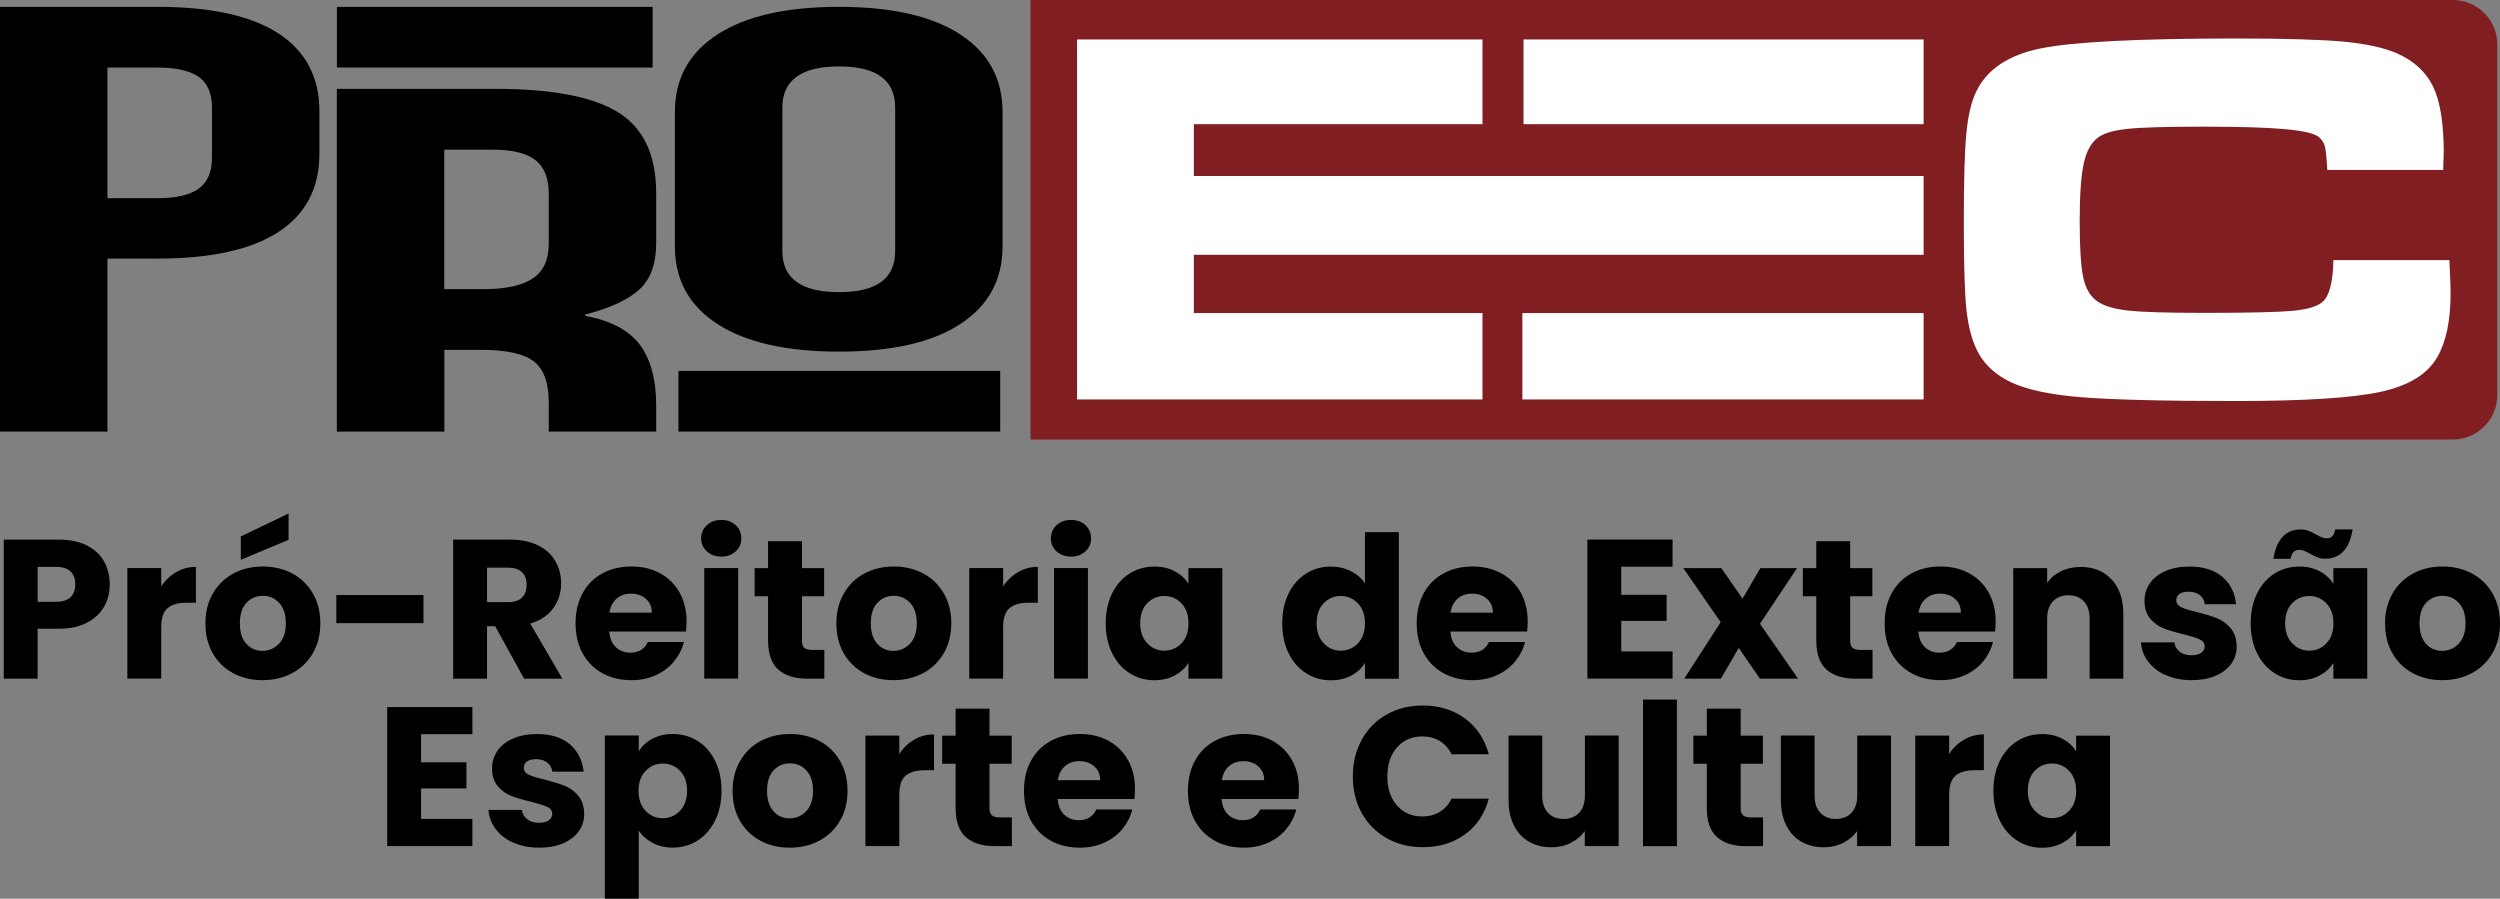 <svg xmlns="http://www.w3.org/2000/svg" id="Camada_2" viewBox="0 0 394.17 141.69"><rect x="0" y="0" width="394.17" height="141.69" fill="#808080" stroke="none"/><defs><style>      .cls-1, .cls-2 {        fill: #fff;      }      .cls-2 {        fill-rule: evenodd;      }      .cls-3 {        fill: #801e21;      }    </style></defs><g id="Camada_1-2" data-name="Camada_1"><g><g><path d="M16.43,95.62c-.58,1.05-1.48,1.9-2.69,2.54-1.21.65-2.71.97-4.5.97h-3.31v7.87H.59v-21.92h8.65c1.75,0,3.23.3,4.43.91,1.21.6,2.11,1.44,2.72,2.5.6,1.06.91,2.28.91,3.65,0,1.27-.29,2.43-.87,3.48ZM11.12,94.16c.5-.48.75-1.16.75-2.03s-.25-1.55-.75-2.03-1.26-.72-2.28-.72h-2.9v5.5h2.9c1.02,0,1.78-.24,2.28-.72Z"></path><path d="M27.77,90.21c.94-.55,1.98-.83,3.12-.83v5.65h-1.47c-1.33,0-2.33.29-3,.86-.67.57-1,1.58-1,3.01v8.09h-5.34v-17.42h5.34v2.9c.62-.96,1.41-1.71,2.34-2.26h.01Z"></path><path d="M36.78,106.15c-1.36-.73-2.44-1.77-3.22-3.12s-1.17-2.93-1.17-4.75.4-3.37,1.19-4.73c.79-1.36,1.87-2.41,3.25-3.14,1.37-.73,2.91-1.09,4.62-1.09s3.25.36,4.62,1.09,2.46,1.78,3.25,3.14c.79,1.36,1.19,2.94,1.19,4.73s-.4,3.37-1.2,4.73c-.8,1.36-1.89,2.41-3.28,3.14-1.38.73-2.93,1.09-4.64,1.09s-3.24-.36-4.61-1.09h0ZM43.99,101.5c.72-.75,1.08-1.82,1.08-3.22s-.35-2.47-1.05-3.22-1.56-1.12-2.58-1.12-1.9.37-2.59,1.11-1.03,1.82-1.03,3.23.34,2.47,1.01,3.22c.68.75,1.52,1.12,2.54,1.12s1.89-.37,2.61-1.12h.01ZM45.5,85.11l-7.53,3.15v-3.68l7.53-3.62v4.15Z"></path><path d="M66.77,93.82v4.43h-13.74v-4.43h13.74Z"></path><path d="M82.63,107l-4.56-8.27h-1.28v8.27h-5.34v-21.92h8.96c1.73,0,3.2.3,4.42.91s2.13,1.43,2.73,2.48c.6,1.05.91,2.22.91,3.51,0,1.46-.41,2.76-1.23,3.9-.82,1.14-2.04,1.96-3.64,2.44l5.06,8.68h-6.03,0ZM76.79,94.94h3.31c.98,0,1.71-.24,2.2-.72s.73-1.16.73-2.03-.24-1.49-.73-1.97-1.22-.72-2.2-.72h-3.31v5.43h0Z"></path><path d="M108.14,99.57h-12.08c.08,1.08.43,1.91,1.05,2.48.61.57,1.37.86,2.26.86,1.33,0,2.26-.56,2.78-1.69h5.68c-.29,1.14-.82,2.17-1.58,3.09-.76.92-1.71,1.63-2.86,2.15-1.15.52-2.43.78-3.84.78-1.71,0-3.23-.36-4.56-1.09s-2.37-1.77-3.12-3.12-1.12-2.93-1.12-4.75.37-3.39,1.11-4.75c.74-1.35,1.77-2.39,3.11-3.12,1.33-.73,2.86-1.09,4.59-1.09s3.18.35,4.5,1.06c1.31.71,2.34,1.72,3.08,3.03s1.11,2.84,1.11,4.59c0,.5-.03,1.02-.09,1.56h-.02ZM102.77,96.6c0-.92-.31-1.64-.94-2.19-.62-.54-1.41-.81-2.34-.81s-1.65.26-2.26.78-.99,1.26-1.14,2.22h6.68Z"></path><path d="M111.44,86.93c-.59-.55-.89-1.23-.89-2.04s.3-1.53.89-2.08,1.36-.83,2.3-.83,1.67.28,2.26.83.89,1.24.89,2.08-.3,1.49-.89,2.04-1.35.83-2.26.83-1.7-.28-2.3-.83ZM116.38,89.57v17.42h-5.34v-17.42h5.34Z"></path><path d="M129.97,102.47v4.53h-2.72c-1.94,0-3.45-.47-4.53-1.42s-1.62-2.49-1.62-4.64v-6.93h-2.12v-4.43h2.12v-4.25h5.34v4.25h3.5v4.43h-3.5v7c0,.52.12.9.37,1.12.25.23.67.34,1.25.34h1.91Z"></path><path d="M136.26,106.15c-1.36-.73-2.44-1.77-3.22-3.12-.78-1.35-1.17-2.93-1.17-4.75s.4-3.37,1.19-4.73c.79-1.36,1.87-2.41,3.25-3.14,1.37-.73,2.91-1.09,4.62-1.09s3.25.36,4.62,1.09,2.46,1.78,3.25,3.14c.79,1.36,1.19,2.94,1.19,4.73s-.4,3.37-1.2,4.73c-.8,1.36-1.89,2.41-3.28,3.14-1.38.73-2.93,1.09-4.64,1.09s-3.24-.36-4.61-1.09h0ZM143.47,101.5c.72-.75,1.08-1.82,1.08-3.22s-.35-2.47-1.05-3.22-1.56-1.12-2.58-1.12-1.9.37-2.59,1.11-1.03,1.82-1.03,3.23.34,2.47,1.01,3.22c.68.75,1.52,1.12,2.54,1.12s1.89-.37,2.61-1.12h.01Z"></path><path d="M160.51,90.21c.94-.55,1.98-.83,3.12-.83v5.65h-1.47c-1.33,0-2.33.29-3,.86-.67.57-1,1.58-1,3.01v8.09h-5.34v-17.42h5.34v2.9c.62-.96,1.41-1.71,2.34-2.26h0Z"></path><path d="M166.58,86.93c-.59-.55-.89-1.23-.89-2.04s.3-1.53.89-2.08,1.36-.83,2.3-.83,1.67.28,2.26.83.89,1.24.89,2.08-.3,1.49-.89,2.04-1.35.83-2.26.83-1.7-.28-2.3-.83ZM171.53,89.57v17.42h-5.34v-17.42h5.34Z"></path><path d="M175.35,93.54c.68-1.35,1.6-2.39,2.76-3.12,1.17-.73,2.47-1.09,3.9-1.09,1.23,0,2.31.25,3.23.75.93.5,1.64,1.16,2.14,1.97v-2.47h5.34v17.42h-5.34v-2.47c-.52.81-1.24,1.47-2.17,1.97s-2,.75-3.23.75c-1.42,0-2.71-.37-3.87-1.11-1.17-.74-2.09-1.79-2.76-3.15-.68-1.36-1.01-2.94-1.01-4.73s.34-3.36,1.01-4.71h0ZM186.28,95.13c-.74-.77-1.64-1.16-2.7-1.16s-1.96.38-2.7,1.14-1.11,1.81-1.11,3.14.37,2.39,1.11,3.17,1.64,1.17,2.7,1.17,1.96-.39,2.7-1.16,1.11-1.82,1.11-3.15-.37-2.38-1.11-3.15h0Z"></path><path d="M203.18,93.54c.68-1.35,1.6-2.39,2.76-3.12,1.17-.73,2.47-1.09,3.9-1.09,1.15,0,2.19.24,3.14.72s1.69,1.12,2.23,1.94v-8.09h5.34v23.11h-5.34v-2.5c-.5.83-1.21,1.5-2.14,2s-2,.75-3.23.75c-1.44,0-2.74-.37-3.9-1.11-1.17-.74-2.09-1.79-2.76-3.15-.68-1.36-1.01-2.94-1.01-4.73s.34-3.36,1.01-4.71v-.02ZM214.1,95.13c-.74-.77-1.64-1.16-2.7-1.16s-1.96.38-2.7,1.14-1.11,1.81-1.11,3.14.37,2.39,1.11,3.17,1.64,1.17,2.7,1.17,1.96-.39,2.7-1.16,1.11-1.82,1.11-3.15-.37-2.38-1.11-3.15h0Z"></path><path d="M240.76,99.57h-12.08c.08,1.08.43,1.91,1.05,2.48.61.57,1.37.86,2.26.86,1.33,0,2.26-.56,2.78-1.69h5.68c-.29,1.14-.82,2.17-1.58,3.09-.76.92-1.71,1.63-2.86,2.15-1.15.52-2.43.78-3.84.78-1.71,0-3.23-.36-4.56-1.09s-2.37-1.77-3.12-3.12-1.12-2.93-1.12-4.75.37-3.39,1.11-4.75c.74-1.35,1.77-2.39,3.11-3.12,1.33-.73,2.86-1.09,4.59-1.09s3.18.35,4.5,1.06c1.31.71,2.34,1.72,3.08,3.03s1.11,2.84,1.11,4.59c0,.5-.03,1.02-.09,1.56h-.02ZM235.38,96.6c0-.92-.31-1.64-.94-2.19-.62-.54-1.41-.81-2.34-.81s-1.65.26-2.26.78-.99,1.26-1.14,2.22h6.68Z"></path><path d="M255.62,89.35v4.43h7.15v4.12h-7.15v4.81h8.09v4.28h-13.43v-21.92h13.43v4.28h-8.09Z"></path><path d="M277.48,107l-3.34-4.84-2.81,4.84h-5.78l5.75-8.9-5.9-8.52h6l3.34,4.81,2.81-4.81h5.78l-5.84,8.77,6,8.65h-6.01Z"></path><path d="M295.24,102.47v4.53h-2.72c-1.94,0-3.45-.47-4.53-1.42s-1.62-2.49-1.62-4.64v-6.93h-2.12v-4.43h2.12v-4.25h5.34v4.25h3.5v4.43h-3.5v7c0,.52.12.9.37,1.12.25.23.67.34,1.25.34h1.91Z"></path><path d="M314.54,99.57h-12.08c.08,1.08.43,1.91,1.05,2.48.61.57,1.37.86,2.26.86,1.33,0,2.26-.56,2.78-1.69h5.68c-.29,1.14-.82,2.17-1.58,3.09-.76.92-1.71,1.63-2.86,2.15-1.15.52-2.43.78-3.84.78-1.71,0-3.23-.36-4.56-1.09s-2.37-1.77-3.12-3.12-1.12-2.93-1.12-4.75.37-3.39,1.11-4.75c.74-1.35,1.77-2.39,3.11-3.12,1.33-.73,2.86-1.09,4.59-1.09s3.18.35,4.5,1.06c1.31.71,2.34,1.72,3.08,3.03s1.11,2.84,1.11,4.59c0,.5-.03,1.02-.09,1.56h-.02ZM309.17,96.6c0-.92-.31-1.64-.94-2.19-.62-.54-1.41-.81-2.34-.81s-1.65.26-2.26.78-.99,1.26-1.14,2.22h6.68Z"></path><path d="M332.95,91.37c1.22,1.32,1.83,3.14,1.83,5.45v10.18h-5.31v-9.46c0-1.17-.3-2.07-.91-2.72-.6-.65-1.42-.97-2.44-.97s-1.83.32-2.44.97c-.6.65-.91,1.55-.91,2.72v9.46h-5.34v-17.42h5.34v2.31c.54-.77,1.27-1.38,2.19-1.83.92-.45,1.95-.67,3.09-.67,2.04,0,3.67.66,4.89,1.98h0Z"></path><path d="M341.52,106.47c-1.19-.52-2.12-1.23-2.81-2.14s-1.07-1.92-1.16-3.04h5.28c.06.6.34,1.09.84,1.47s1.11.56,1.84.56c.67,0,1.18-.13,1.55-.39.36-.26.55-.6.55-1.01,0-.5-.26-.87-.78-1.11s-1.36-.5-2.53-.8c-1.25-.29-2.29-.6-3.12-.92s-1.55-.83-2.15-1.53c-.6-.7-.91-1.64-.91-2.83,0-1,.28-1.91.83-2.73s1.36-1.47,2.44-1.95c1.07-.48,2.35-.72,3.83-.72,2.19,0,3.91.54,5.17,1.62s1.98,2.52,2.17,4.31h-4.93c-.08-.6-.35-1.08-.8-1.44-.45-.35-1.04-.53-1.76-.53-.62,0-1.1.12-1.44.36-.33.24-.5.57-.5.98,0,.5.27.87.8,1.12s1.36.5,2.48.75c1.29.33,2.34.66,3.15.98s1.52.84,2.14,1.56c.61.72.93,1.68.95,2.89,0,1.02-.29,1.93-.86,2.73-.57.8-1.4,1.43-2.47,1.89-1.07.46-2.32.69-3.73.69-1.52,0-2.87-.26-4.06-.78h-.01Z"></path><path d="M355.87,93.54c.68-1.35,1.6-2.39,2.76-3.12,1.17-.73,2.47-1.09,3.9-1.09,1.23,0,2.31.25,3.23.75.93.5,1.64,1.16,2.14,1.97v-2.47h5.34v17.42h-5.34v-2.47c-.52.81-1.24,1.47-2.17,1.97s-2,.75-3.23.75c-1.42,0-2.71-.37-3.87-1.11-1.17-.74-2.09-1.79-2.76-3.15-.68-1.36-1.01-2.94-1.01-4.73s.34-3.36,1.01-4.71h0ZM362.75,83.48c.46,0,.86.07,1.2.2s.77.34,1.26.61c.37.21.68.36.91.45.23.09.47.14.72.14.77,0,1.22-.47,1.34-1.41h2.75c-.5,3.08-1.94,4.62-4.31,4.62-.46,0-.86-.07-1.2-.2s-.77-.34-1.26-.61c-.38-.21-.68-.36-.91-.45s-.47-.14-.72-.14c-.77,0-1.23.47-1.37,1.41h-2.72c.5-3.08,1.94-4.62,4.31-4.62h0ZM366.8,95.13c-.74-.77-1.64-1.16-2.7-1.16s-1.96.38-2.7,1.14-1.11,1.81-1.11,3.14.37,2.39,1.11,3.17,1.64,1.17,2.7,1.17,1.96-.39,2.7-1.16,1.11-1.82,1.11-3.15-.37-2.38-1.11-3.15h0Z"></path><path d="M380.44,106.15c-1.36-.73-2.44-1.77-3.22-3.12-.78-1.35-1.17-2.93-1.17-4.75s.4-3.37,1.19-4.73c.79-1.36,1.87-2.41,3.25-3.14,1.37-.73,2.91-1.09,4.62-1.09s3.25.36,4.62,1.09,2.46,1.78,3.25,3.14c.79,1.36,1.19,2.94,1.19,4.73s-.4,3.37-1.2,4.73c-.8,1.36-1.89,2.41-3.28,3.14-1.38.73-2.93,1.09-4.64,1.09s-3.24-.36-4.61-1.09h0ZM387.65,101.5c.72-.75,1.08-1.82,1.08-3.22s-.35-2.47-1.05-3.22-1.56-1.12-2.58-1.12-1.9.37-2.59,1.11-1.03,1.82-1.03,3.23.34,2.47,1.01,3.22c.68.75,1.52,1.12,2.54,1.12s1.89-.37,2.61-1.12h.01Z"></path><path d="M66.39,115.76v4.43h7.15v4.12h-7.15v4.81h8.09v4.28h-13.43v-21.92h13.43v4.28h-8.09Z"></path><path d="M80.98,132.88c-1.19-.52-2.12-1.23-2.81-2.14s-1.07-1.92-1.16-3.04h5.28c.06.6.34,1.09.84,1.47s1.11.56,1.84.56c.67,0,1.18-.13,1.55-.39.36-.26.55-.6.55-1.01,0-.5-.26-.87-.78-1.11s-1.36-.5-2.53-.8c-1.25-.29-2.29-.6-3.12-.92s-1.55-.83-2.15-1.53c-.6-.7-.91-1.64-.91-2.83,0-1,.28-1.91.83-2.73s1.36-1.47,2.44-1.95c1.07-.48,2.35-.72,3.83-.72,2.19,0,3.91.54,5.17,1.62s1.98,2.52,2.17,4.31h-4.93c-.08-.6-.35-1.08-.8-1.44-.45-.35-1.04-.53-1.76-.53-.62,0-1.1.12-1.44.36-.33.24-.5.57-.5.98,0,.5.27.87.8,1.12s1.36.5,2.48.75c1.29.33,2.34.66,3.15.98s1.52.84,2.14,1.56c.61.72.93,1.68.95,2.89,0,1.02-.29,1.93-.86,2.73-.57.8-1.4,1.43-2.47,1.89-1.07.46-2.32.69-3.73.69-1.52,0-2.87-.26-4.06-.78h-.01Z"></path><path d="M102.86,116.48c.92-.5,1.99-.75,3.22-.75,1.44,0,2.74.36,3.9,1.09,1.17.73,2.09,1.77,2.76,3.12.68,1.35,1.02,2.92,1.02,4.71s-.34,3.37-1.02,4.73c-.68,1.36-1.6,2.42-2.76,3.15-1.17.74-2.47,1.11-3.9,1.11-1.21,0-2.27-.25-3.2-.75s-1.65-1.14-2.17-1.94v10.74h-5.34v-25.73h5.34v2.47c.52-.81,1.24-1.47,2.15-1.97v.02ZM107.22,121.53c-.74-.76-1.65-1.14-2.73-1.14s-1.96.39-2.7,1.16-1.11,1.82-1.11,3.15.37,2.38,1.11,3.15,1.64,1.16,2.7,1.16,1.97-.39,2.72-1.17,1.12-1.84,1.12-3.17-.37-2.38-1.11-3.14h0Z"></path><path d="M119.9,132.56c-1.36-.73-2.44-1.77-3.22-3.12-.78-1.35-1.17-2.93-1.17-4.75s.4-3.37,1.19-4.73c.79-1.36,1.87-2.41,3.25-3.14,1.37-.73,2.91-1.09,4.62-1.09s3.25.36,4.62,1.09,2.46,1.78,3.25,3.14c.79,1.36,1.19,2.94,1.19,4.73s-.4,3.37-1.2,4.73c-.8,1.36-1.89,2.41-3.28,3.14-1.38.73-2.93,1.09-4.64,1.09s-3.24-.36-4.61-1.09h0ZM127.11,127.91c.72-.75,1.08-1.82,1.08-3.22s-.35-2.47-1.05-3.22-1.56-1.12-2.58-1.12-1.9.37-2.59,1.11-1.03,1.82-1.03,3.23.34,2.47,1.01,3.22c.68.75,1.52,1.12,2.54,1.12s1.89-.37,2.61-1.12h.01Z"></path><path d="M144.14,116.62c.94-.55,1.98-.83,3.12-.83v5.65h-1.47c-1.33,0-2.33.29-3,.86-.67.57-1,1.58-1,3.01v8.09h-5.34v-17.42h5.34v2.9c.62-.96,1.41-1.71,2.34-2.26h0Z"></path><path d="M159.54,128.88v4.53h-2.72c-1.94,0-3.45-.47-4.53-1.42s-1.62-2.49-1.62-4.64v-6.93h-2.12v-4.43h2.12v-4.25h5.34v4.25h3.5v4.43h-3.5v7c0,.52.12.9.37,1.12.25.23.67.34,1.25.34h1.91Z"></path><path d="M178.84,125.98h-12.08c.08,1.08.43,1.91,1.05,2.48.61.57,1.37.86,2.26.86,1.33,0,2.26-.56,2.78-1.69h5.68c-.29,1.14-.82,2.17-1.58,3.09-.76.92-1.71,1.63-2.86,2.15-1.15.52-2.43.78-3.84.78-1.71,0-3.23-.36-4.56-1.09s-2.37-1.77-3.12-3.12-1.12-2.93-1.12-4.75.37-3.39,1.11-4.75c.74-1.35,1.77-2.39,3.11-3.12,1.33-.73,2.86-1.09,4.59-1.09s3.18.35,4.5,1.06c1.31.71,2.34,1.72,3.08,3.03s1.11,2.84,1.11,4.59c0,.5-.03,1.02-.09,1.56h-.02ZM173.46,123.01c0-.92-.31-1.64-.94-2.19-.62-.54-1.41-.81-2.34-.81s-1.65.26-2.26.78-.99,1.26-1.14,2.22h6.68Z"></path><path d="M204.69,125.98h-12.08c.08,1.08.43,1.91,1.05,2.48.61.57,1.37.86,2.26.86,1.33,0,2.26-.56,2.78-1.69h5.68c-.29,1.14-.82,2.17-1.58,3.09-.76.92-1.71,1.63-2.86,2.15-1.15.52-2.43.78-3.84.78-1.71,0-3.23-.36-4.56-1.09s-2.37-1.77-3.12-3.12-1.12-2.93-1.12-4.75.37-3.39,1.11-4.75c.74-1.35,1.77-2.39,3.11-3.12,1.33-.73,2.86-1.09,4.59-1.09s3.18.35,4.5,1.06c1.31.71,2.34,1.72,3.08,3.03s1.11,2.84,1.11,4.59c0,.5-.03,1.02-.09,1.56h-.02ZM199.32,123.01c0-.92-.31-1.64-.94-2.19-.62-.54-1.41-.81-2.34-.81s-1.65.26-2.26.78-.99,1.26-1.14,2.22h6.68Z"></path><path d="M214.71,116.62c.94-1.7,2.24-3.02,3.92-3.96,1.68-.95,3.58-1.42,5.7-1.42,2.6,0,4.83.69,6.68,2.06s3.09,3.25,3.72,5.62h-5.87c-.44-.92-1.06-1.61-1.86-2.09s-1.71-.72-2.73-.72c-1.64,0-2.98.57-4,1.72s-1.53,2.68-1.53,4.59.51,3.45,1.53,4.59c1.02,1.15,2.35,1.72,4,1.72,1.02,0,1.93-.24,2.73-.72s1.42-1.18,1.86-2.09h5.87c-.62,2.37-1.86,4.24-3.72,5.61-1.85,1.36-4.08,2.04-6.68,2.04-2.12,0-4.02-.47-5.7-1.42s-2.98-2.26-3.92-3.95-1.41-3.61-1.41-5.78.47-4.1,1.41-5.79h0Z"></path><path d="M255.21,115.98v17.42h-5.34v-2.37c-.54.77-1.28,1.39-2.2,1.86-.93.47-1.95.7-3.08.7-1.33,0-2.51-.3-3.53-.89-1.02-.59-1.81-1.45-2.37-2.58s-.84-2.45-.84-3.97v-10.18h5.31v9.46c0,1.17.3,2.07.91,2.72.6.65,1.42.97,2.44.97s1.86-.32,2.47-.97c.6-.64.91-1.55.91-2.72v-9.46h5.34-.02Z"></path><path d="M264.39,110.3v23.11h-5.34v-23.11h5.34Z"></path><path d="M277.98,128.88v4.53h-2.72c-1.94,0-3.45-.47-4.53-1.42s-1.62-2.49-1.62-4.64v-6.93h-2.12v-4.43h2.12v-4.25h5.34v4.25h3.5v4.43h-3.5v7c0,.52.12.9.37,1.12.25.23.67.34,1.25.34h1.91Z"></path><path d="M298.15,115.98v17.42h-5.34v-2.37c-.54.77-1.28,1.39-2.2,1.86-.93.47-1.95.7-3.08.7-1.33,0-2.51-.3-3.53-.89-1.02-.59-1.81-1.45-2.37-2.58s-.84-2.45-.84-3.97v-10.18h5.31v9.46c0,1.17.3,2.07.91,2.72.6.65,1.42.97,2.44.97s1.86-.32,2.47-.97c.6-.64.91-1.55.91-2.72v-9.46h5.34-.02Z"></path><path d="M309.67,116.62c.94-.55,1.98-.83,3.12-.83v5.65h-1.47c-1.33,0-2.33.29-3,.86-.67.57-1,1.58-1,3.01v8.09h-5.34v-17.42h5.34v2.9c.62-.96,1.41-1.71,2.34-2.26h0Z"></path><path d="M315.31,119.95c.68-1.35,1.6-2.39,2.76-3.12,1.17-.73,2.47-1.09,3.9-1.09,1.23,0,2.31.25,3.23.75.93.5,1.64,1.16,2.14,1.97v-2.47h5.34v17.42h-5.34v-2.47c-.52.81-1.24,1.47-2.17,1.97s-2,.75-3.23.75c-1.42,0-2.71-.37-3.87-1.11-1.17-.74-2.09-1.79-2.76-3.15-.68-1.36-1.01-2.94-1.01-4.73s.34-3.36,1.01-4.71h0ZM326.23,121.54c-.74-.77-1.64-1.16-2.7-1.16s-1.96.38-2.7,1.14-1.11,1.81-1.11,3.14.37,2.39,1.11,3.17,1.64,1.17,2.7,1.17,1.96-.39,2.7-1.16,1.11-1.82,1.11-3.15-.37-2.38-1.11-3.15h0Z"></path></g><g><path class="cls-3" d="M162.48,0h224.26c3.86,0,7,3.14,7,7v55.3c0,3.86-3.14,7-7,7h-224.26V0h0Z"></path><g><path d="M16.94,68.05H0V1.08h24.85c8.41,0,14.76,1.4,19.06,4.2,4.3,2.8,6.45,6.9,6.45,12.28v6.68c0,5.42-2.15,9.53-6.45,12.33s-10.65,4.2-19.06,4.2h-7.91v27.27h0ZM16.94,10.65v20.6h7.91c2.89,0,5.04-.5,6.45-1.49,1.41-1,2.12-2.62,2.12-4.86v-7.94c0-2.27-.71-3.89-2.12-4.86-1.41-.96-3.56-1.45-6.45-1.45h-7.91Z"></path><path d="M102.9,10.65h-49.78V1.08h49.78v9.57h0ZM70.05,68.05h-16.94V14.01h25.03c8.91,0,15.35,1.24,19.34,3.71,3.98,2.48,5.98,6.72,5.98,12.73v7.85c0,3.27-.88,5.71-2.64,7.33s-4.61,2.94-8.56,3.97v.19c4.01.75,6.88,2.27,8.61,4.55,1.72,2.29,2.59,5.49,2.59,9.6v4.11h-16.94v-4.67c0-3.05-.79-5.18-2.35-6.4-1.57-1.21-4.33-1.82-8.28-1.82h-5.83v12.89h-.01ZM70.05,23.59v22h6.21c3.45,0,6.02-.56,7.72-1.68,1.69-1.12,2.54-2.93,2.54-5.42v-7.94c0-2.46-.71-4.23-2.12-5.32-1.41-1.09-3.62-1.63-6.63-1.63h-7.72Z"></path><path d="M106.41,38.86v-21.2c0-5.26,2.24-9.34,6.73-12.24,4.49-2.9,10.87-4.34,19.15-4.34s14.65,1.45,19.1,4.34c4.45,2.9,6.68,6.97,6.68,12.24v21.2c0,5.26-2.23,9.34-6.68,12.24-4.46,2.9-10.82,4.34-19.1,4.34s-14.67-1.45-19.15-4.34c-4.49-2.9-6.73-6.97-6.73-12.24ZM157.7,68.05h-50.73v-9.57h50.73v9.57ZM123.35,16.96v22.61c0,4.33,2.98,6.49,8.94,6.49s8.85-2.16,8.85-6.49v-22.61c0-4.33-2.95-6.49-8.85-6.49s-8.94,2.16-8.94,6.49Z"></path></g><g><path class="cls-2" d="M367.91,41.01h18.28c.14,2.7.19,4.45.19,5.23,0,4.27-.69,7.61-2.07,10.01-1.51,2.7-4.5,4.55-8.92,5.52s-12.07,1.46-22.95,1.46c-11.43,0-19.57-.21-24.41-.61-4.86-.4-8.5-1.19-10.98-2.36-2.19-1.05-3.84-2.48-4.92-4.26-1.08-1.79-1.78-4.24-2.11-7.36-.25-2.51-.39-7.07-.39-13.64s.13-11.05.39-13.89c.27-2.84.78-5.05,1.55-6.63,1.66-3.51,5.05-5.8,10.15-6.84,5.1-1.04,15.4-1.57,30.88-1.57,7.74,0,13.36.17,16.87.49,3.52.33,6.33.94,8.41,1.83,2.71,1.19,4.63,2.95,5.76,5.3,1.11,2.34,1.66,5.8,1.66,10.34,0,.24-.03,1.16-.09,2.76h-18.27c-.09-1.83-.23-3.05-.37-3.67-.16-.62-.5-1.12-.99-1.54-.71-.55-2.49-.97-5.32-1.22-2.85-.26-7.15-.39-12.93-.39s-9.67.11-11.88.35c-2.19.22-3.75.68-4.65,1.36-1.1.8-1.84,2.18-2.26,4.09-.43,1.93-.64,4.98-.64,9.16s.19,7.15.57,8.87c.39,1.72,1.11,2.95,2.2,3.7,1.02.73,2.65,1.22,4.9,1.47,2.23.24,6.21.36,11.89.36,7,0,11.67-.11,14.01-.32,2.32-.22,3.9-.69,4.72-1.41,1.08-.94,1.65-3.13,1.71-6.59h0Z"></path><g><rect class="cls-1" x="240.03" y="49.36" width="63.26" height="13.62"></rect><polygon class="cls-2" points="188.23 49.36 188.23 40.17 231.52 40.17 235.27 40.17 303.29 40.17 303.29 27.75 235.27 27.75 231.52 27.75 188.23 27.75 188.23 19.58 233.74 19.58 233.74 6.22 169.82 6.22 169.82 62.98 233.74 62.98 233.74 49.36 188.23 49.36"></polygon><rect class="cls-1" x="240.21" y="6.22" width="63.08" height="13.36"></rect></g></g></g></g></g></svg>